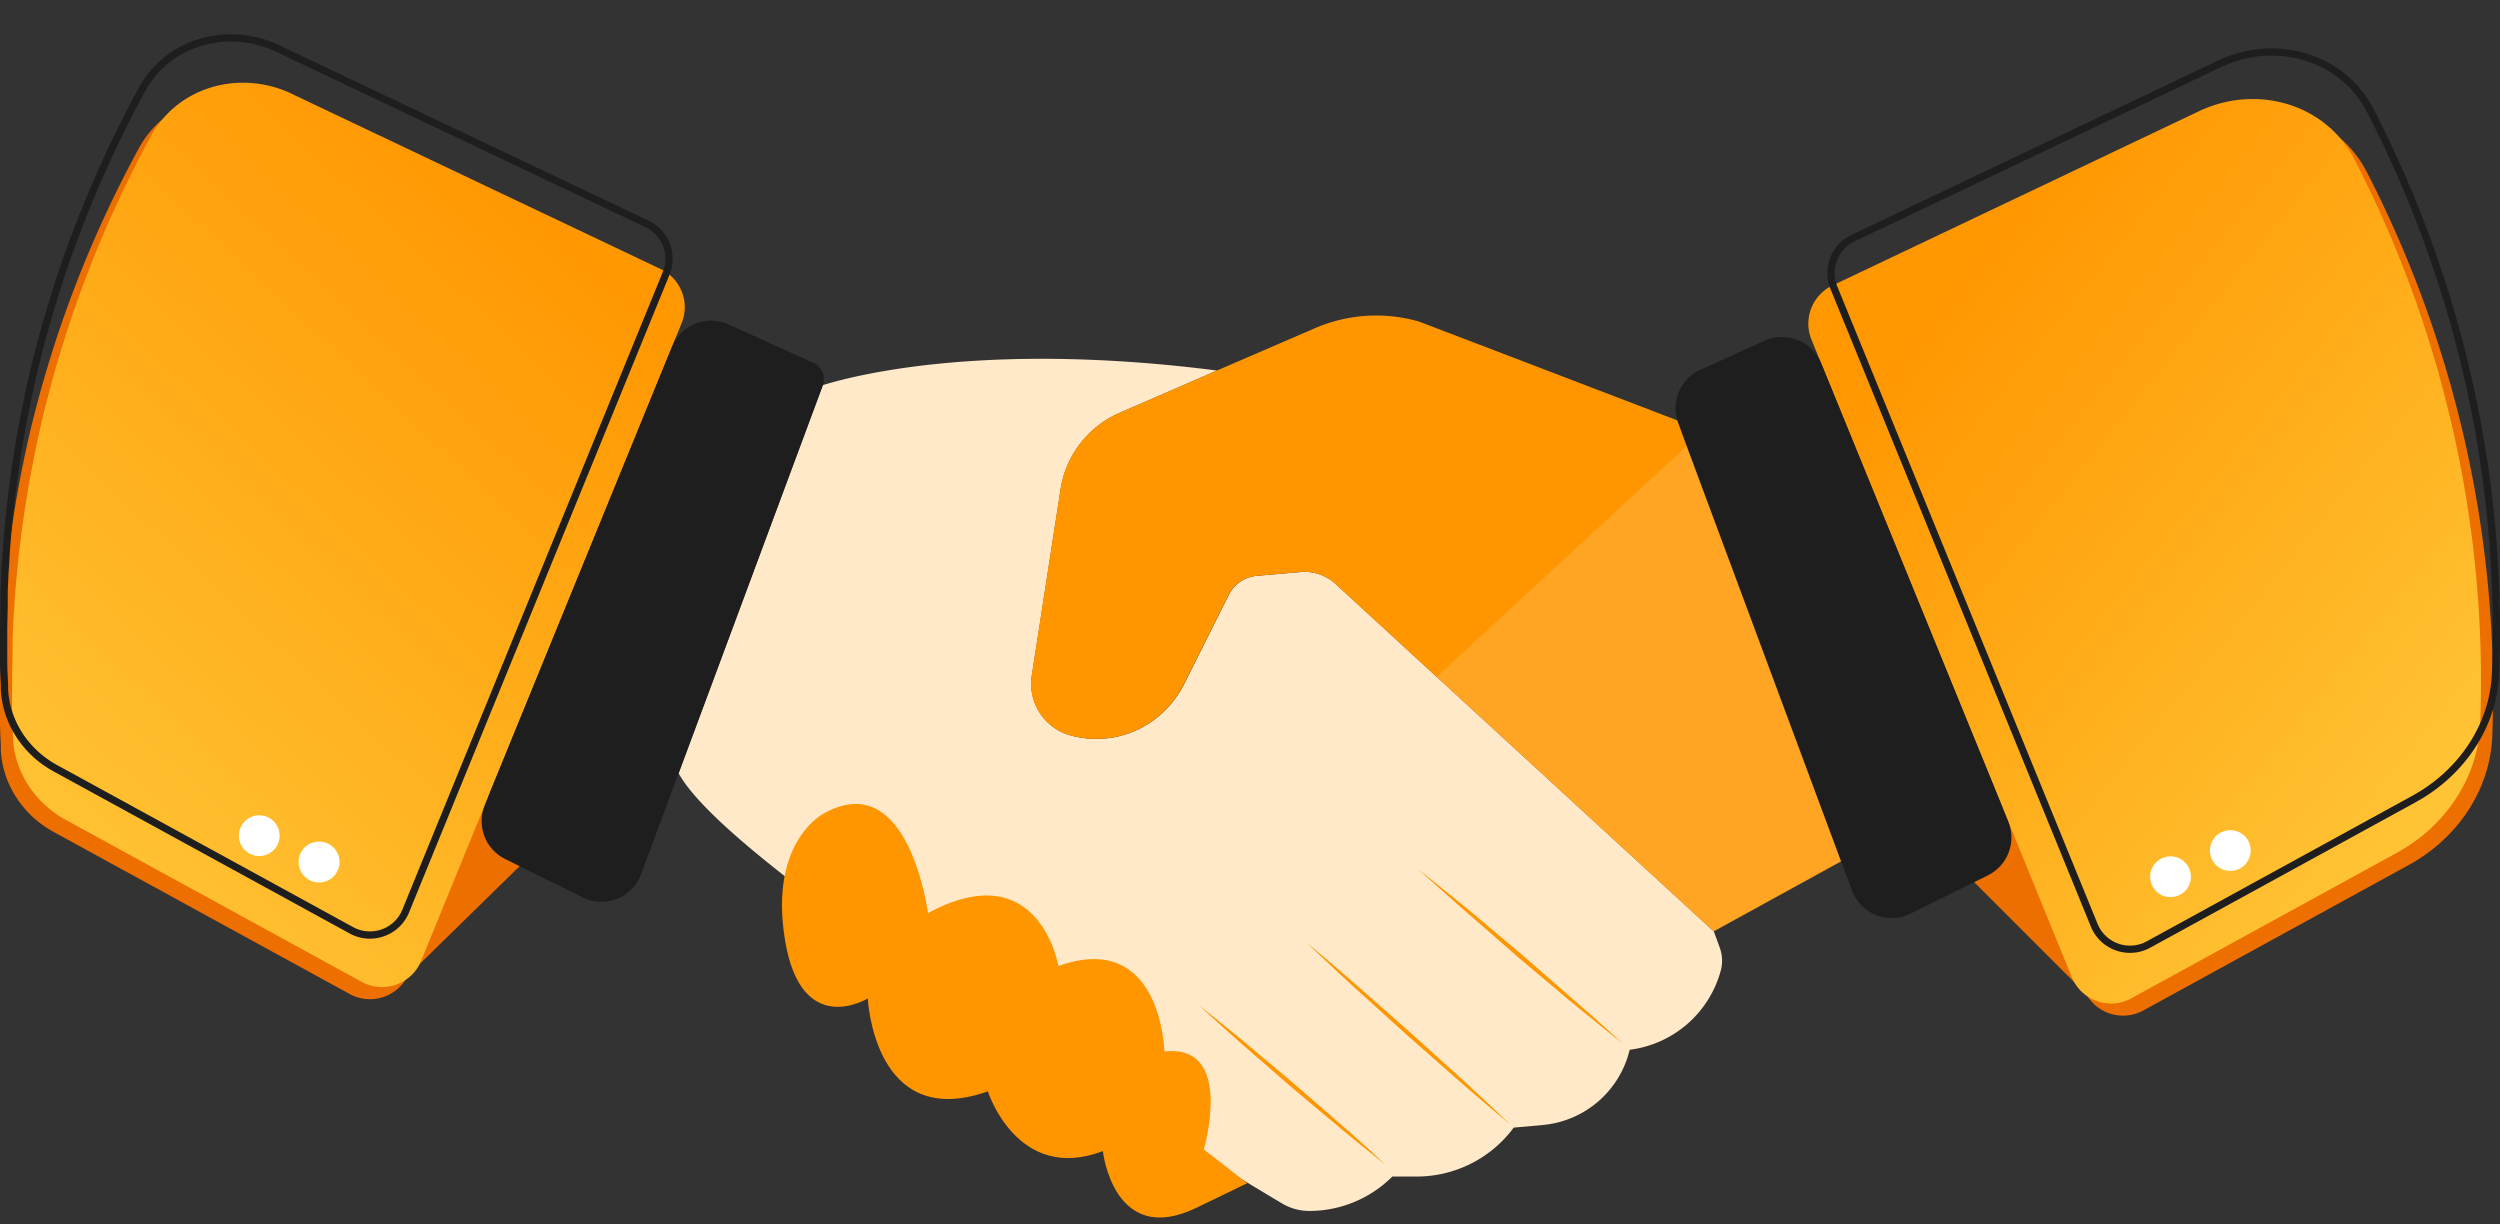 <svg xmlns="http://www.w3.org/2000/svg" fill="none" viewBox="0 0 196 96">
  <rect x="0" y="0" width="196" height="96" fill="#333333" stroke="none"/>
  <path fill="#ED6F00" d="m151.703 66.086 12.259 12.259-6.772-14.976-5.487 2.717Z"/>
  <path fill="#FFE9C9" d="M134.845 74.342c-.126-.345-.285-.788-.484-1.325l-29.654-27.242a3.581 3.581 0 0 0-1.267-.75 3.586 3.586 0 0 0-1.463-.177l-3.439.298a2.71 2.71 0 0 0-2.2 1.498l-3.479 6.945a8.026 8.026 0 0 1-2.737 3.101 7.607 7.607 0 0 1-6.408.901 4.201 4.201 0 0 1-2.816-4.639l2.253-14.579a7.858 7.858 0 0 1 4.639-6.01l7.627-3.313c-17.653-2.253-27.924.232-30.9 1.14l-11.312 30.436c4.261 7.826 40.76 29.82 47.294 33.716a4.17 4.17 0 0 0 2.154.596 9.215 9.215 0 0 0 6.507-2.697h1.909a9.462 9.462 0 0 0 7.607-3.837l2.286-.205a7.727 7.727 0 0 0 6.806-5.898 8.495 8.495 0 0 0 7.15-6.242 2.938 2.938 0 0 0-.073-1.716Z"/>
  <path fill="#FF9600" d="M127.251 81.836c-1.378-1.093-2.75-2.207-4.102-3.313l-4.042-3.406-3.976-3.466a316.849 316.849 0 0 1-3.976-3.532c1.385 1.1 2.75 2.213 4.108 3.313l4.043 3.406 3.976 3.466c1.358 1.166 2.67 2.346 3.969 3.532Zm-8.852 6.322a232.264 232.264 0 0 1-4.075-3.472l-4.016-3.539-3.976-3.598c-1.325-1.206-2.617-2.425-3.909-3.664a219.347 219.347 0 0 1 4.075 3.479l4.016 3.539 3.976 3.592c1.318 1.206 2.617 2.432 3.909 3.664Zm-9.767 3.161a190.708 190.708 0 0 1-3.738-3.028l-3.677-3.088-3.625-3.154c-1.206-1.054-2.392-2.127-3.572-3.214a206.258 206.258 0 0 1 3.737 3.022l3.677 3.095 3.625 3.148c1.206 1.04 2.392 2.114 3.572 3.22Z"/>
  <path fill="#ED6F00" d="M43.55 65.157 31.43 77.019l6.627-14.579 5.494 2.717Z"/>
  <path fill="#ED6F00" d="M27.413 77.929c1.735.95 3.91.178 4.658-1.653l20.419-49.99c.665-1.628-.058-3.491-1.646-4.246L22.199 8.435c-4.076-2.102-9.125-.828-11.319 3.199a90.121 90.121 0 0 0-8.495 22.101 102.79 102.79 0 0 0-.442 1.974c-.059.278-.108.559-.174.836-.091.458-.18.915-.267 1.372-.078.409-.144.823-.223 1.232-.099.603-.199 1.206-.291 1.816-.04.245-.073.497-.113.742-.08.57-.152 1.14-.225 1.71l-.099.822c-.06.55-.119 1.1-.172 1.657l-.08.875a66.08 66.08 0 0 0-.119 1.643c0 .292-.046.583-.06.881-.033.577-.053 1.16-.08 1.749v.775c0 .842-.04 1.683-.04 2.531v2.26c0 .59.04 1.179.066 1.769v.424c.136 2.716 1.752 5.115 4.137 6.421L27.413 77.929Z"/>
  <path fill="url(#a)" d="M28.362 76.98c1.735.95 3.91.178 4.658-1.653l20.419-49.99c.665-1.628-.058-3.491-1.646-4.246L23.148 7.486c-4.076-2.102-9.126-.828-11.319 3.199a90.12 90.12 0 0 0-8.495 22.101 102.621 102.621 0 0 0-.442 1.974c-.059.278-.108.559-.174.836a158.063 158.063 0 0 0-.267 1.372c-.078.409-.144.823-.223 1.232-.099.603-.199 1.206-.292 1.816-.04.245-.073.497-.113.742-.08.57-.152 1.14-.225 1.71l-.099.822c-.06.55-.119 1.1-.172 1.657l-.08.875a66.094 66.094 0 0 0-.119 1.643c0 .291-.046.583-.06.881-.033.577-.053 1.16-.08 1.749v.775c0 .842-.04 1.683-.04 2.531v2.26c0 .59.04 1.179.066 1.769v.424c.136 2.716 1.752 5.115 4.137 6.421L28.362 76.98Z"/>
  <path stroke="#1E1E1E" stroke-width=".569" d="m22.069 3.944-0.0 0.0.008.004 28.645 13.605c1.452.69 2.112 2.393 1.504 3.881L31.808 71.424c-.684 1.674-2.672 2.38-4.258 1.511L4.34 60.231C2.037 58.97.484 56.659.351 54.053v-.417h0l-.001-.013a83.203 83.203 0 0 0-.022-.449c-.022-.441-.044-.873-.044-1.307v-2.26c0-.42.01-.839.02-1.262v-.004c.01-.42.02-.842.02-1.266v-.769c.008-.189.016-.375.024-.561.017-.397.033-.789.055-1.179l0-.004c.005-.118.016-.235.027-.359l.007-.071c.013-.145.025-.298.026-.455a65.77 65.77 0 0 1 .118-1.627v-.001l.079-.872v-.001c.053-.554.112-1.101.172-1.651l0-.001 0-.001.099-.816 0-.001c.073-.569.145-1.136.224-1.702.02-.124.038-.249.056-.371l0-.001c.018-.125.036-.247.056-.367l0-.003c.092-.606.191-1.206.29-1.808.04-.206.076-.413.112-.617l.004-.023c.035-.198.069-.394.106-.588.087-.456.175-.91.266-1.365.041-.174.078-.358.113-.535.021-.104.041-.206.061-.303.14-.658.288-1.312.441-1.968a89.836 89.836 0 0 1 8.468-22.03c2.111-3.877 6.985-5.121 10.938-3.083Z"/>
  <path fill="#1E1E1E" d="M57.115 25.433c-1.711-.776-3.724.025-4.435 1.765L38.004 63.125c-.657 1.609.04 3.451 1.597 4.222l6.082 3.011c1.762.872 3.891.028 4.576-1.815l2.94-7.912 11.312-30.436c.254-.679-.062-1.438-.722-1.738l-6.674-3.025Z"/>
  <path fill="#fff" d="M23.41 67.576a1.604 1.604 0 0 0 .985 1.486 1.604 1.604 0 1 0 .618-3.083 1.598 1.598 0 0 0-1.481.984 1.596 1.596 0 0 0-.122.613Zm-3.084-.463c.882 0 1.597-.715 1.597-1.597 0-.882-.715-1.597-1.597-1.597s-1.597.715-1.597 1.597c0 .882.715 1.597 1.597 1.597Z"/>
  <path fill="#ED6F00" d="M144.613 23.332c-1.587.755-2.309 2.618-1.644 4.245l20.413 49.989c.748 1.832 2.924 2.604 4.66 1.653l20.82-11.412c3.772-2.068 6.374-5.836 6.534-10.135a89.216 89.216 0 0 0-9.85-44.208c-2.296-4.454-7.787-5.944-12.292-3.75l-28.641 13.618Z"/>
  <path fill="url(#b)" d="M143.665 22.383c-1.588.755-2.31 2.618-1.645 4.245l20.413 49.989c.748 1.832 2.925 2.604 4.66 1.653l20.82-11.412c3.773-2.067 6.374-5.836 6.535-10.135a89.227 89.227 0 0 0-9.851-44.208c-2.296-4.454-7.786-5.944-12.291-3.75l-28.641 13.618Z"/>
  <path stroke="#1E1E1E" stroke-width=".569" d="m173.918 5.05.002-.001c4.383-2.134 9.697-.676 11.914 3.624a88.95 88.95 0 0 1 9.819 44.067c-.156 4.187-2.691 7.87-6.386 9.896l-20.821 11.412c-1.586.869-3.576.164-4.26-1.511l-20.413-49.989c-.607-1.487.053-3.19 1.504-3.88l28.641-13.618Z"/>
  <path fill="#1E1E1E" d="M142.779 28.477c-.711-1.739-2.723-2.541-4.435-1.766l-5.037 2.282c-1.586.718-2.345 2.541-1.738 4.173L145.2 69.822c.685 1.843 2.814 2.687 4.576 1.814l6.077-3.01c1.556-.771 2.253-2.613 1.596-4.221l-14.67-35.928Z"/>
  <path fill="#fff" d="M170.171 70.333c.882 0 1.597-.715 1.597-1.597s-.715-1.597-1.597-1.597-1.597.715-1.597 1.597.715 1.597 1.597 1.597Zm6.282-3.651a1.597 1.597 0 0 1-.985 1.476 1.598 1.598 0 0 1-1.741-.346 1.602 1.602 0 0 1-.437-.818 1.593 1.593 0 0 1 .091-.923 1.597 1.597 0 0 1 1.475-.986c.21 0 .418.041.612.121.193.08.369.198.518.346.148.148.266.324.346.518.08.194.121.402.121.611Z"/>
  <path fill="#FF9600" d="m132.24 34.994-.747-2.041-20.213-7.733a12.098 12.098 0 0 0-8.203.517L95.403 29.05l-7.627 3.313a7.859 7.859 0 0 0-4.639 6.01l-2.253 14.579a4.201 4.201 0 0 0 2.816 4.639 7.609 7.609 0 0 0 3.304.265 7.609 7.609 0 0 0 3.103-1.166 8.025 8.025 0 0 0 2.737-3.101l3.479-6.945a2.711 2.711 0 0 1 2.2-1.498l3.439-.298a3.586 3.586 0 0 1 2.731.928l29.654 27.242 9.986-5.487-12.094-32.537Z"/>
  <path fill="#fff" d="m112.626 53.071 21.736 19.959 9.986-5.487-12.107-32.583-19.615 18.11Z" opacity=".14"/>
  <path fill="#B38671" d="M72.374 72.064c-.47.861-.994 1.69-1.511 2.525a37.616 37.616 0 0 1-1.65 2.445c.47-.868.994-1.696 1.511-2.531a35.706 35.706 0 0 1 1.65-2.439Zm9.901 4.97c-.583 1.206-1.219 2.386-1.849 3.572-.629 1.186-1.286 2.346-1.988 3.492.577-1.213 1.213-2.392 1.842-3.572.629-1.179 1.292-2.352 1.995-3.492Zm8.517 6.208c-.457 1.001-.974 1.988-1.484 2.949-.51.961-1.054 1.935-1.637 2.876.457-1.007.974-1.988 1.491-2.955.517-.967 1.054-1.928 1.63-2.869Z"/>
  <path fill="#FF9600" d="M64.63 63.753s-4.367 2.127-3.088 9.94c1.279 7.813 6.494 4.579 6.494 4.579s.464 10.47 9.41 7.289c0 0 2.306 7.243 9.019 4.685 0 0 .828 7.601 7.342 4.44l3.976-1.922-3.406-2.651s2.452-8.31-3.088-7.674c0 0-.212-9.582-8.31-6.706 0 0-1.491-8.84-10.218-4.155-.033-.053-1.491-11.484-8.131-7.826Z"/>
  <defs>
    <linearGradient id="a" x1="-3.358" x2="40.547" y1="61.115" y2="14.157" gradientUnits="userSpaceOnUse">
      <stop stop-color="#FFC435"/>
      <stop offset="1" stop-color="#FF9701"/>
    </linearGradient>
    <linearGradient id="b" x1="190.137" x2="146.875" y1="64.76" y2="30.107" gradientUnits="userSpaceOnUse">
      <stop stop-color="#FFC435"/>
      <stop offset="1" stop-color="#FF9701"/>
    </linearGradient>
  </defs>
</svg>
